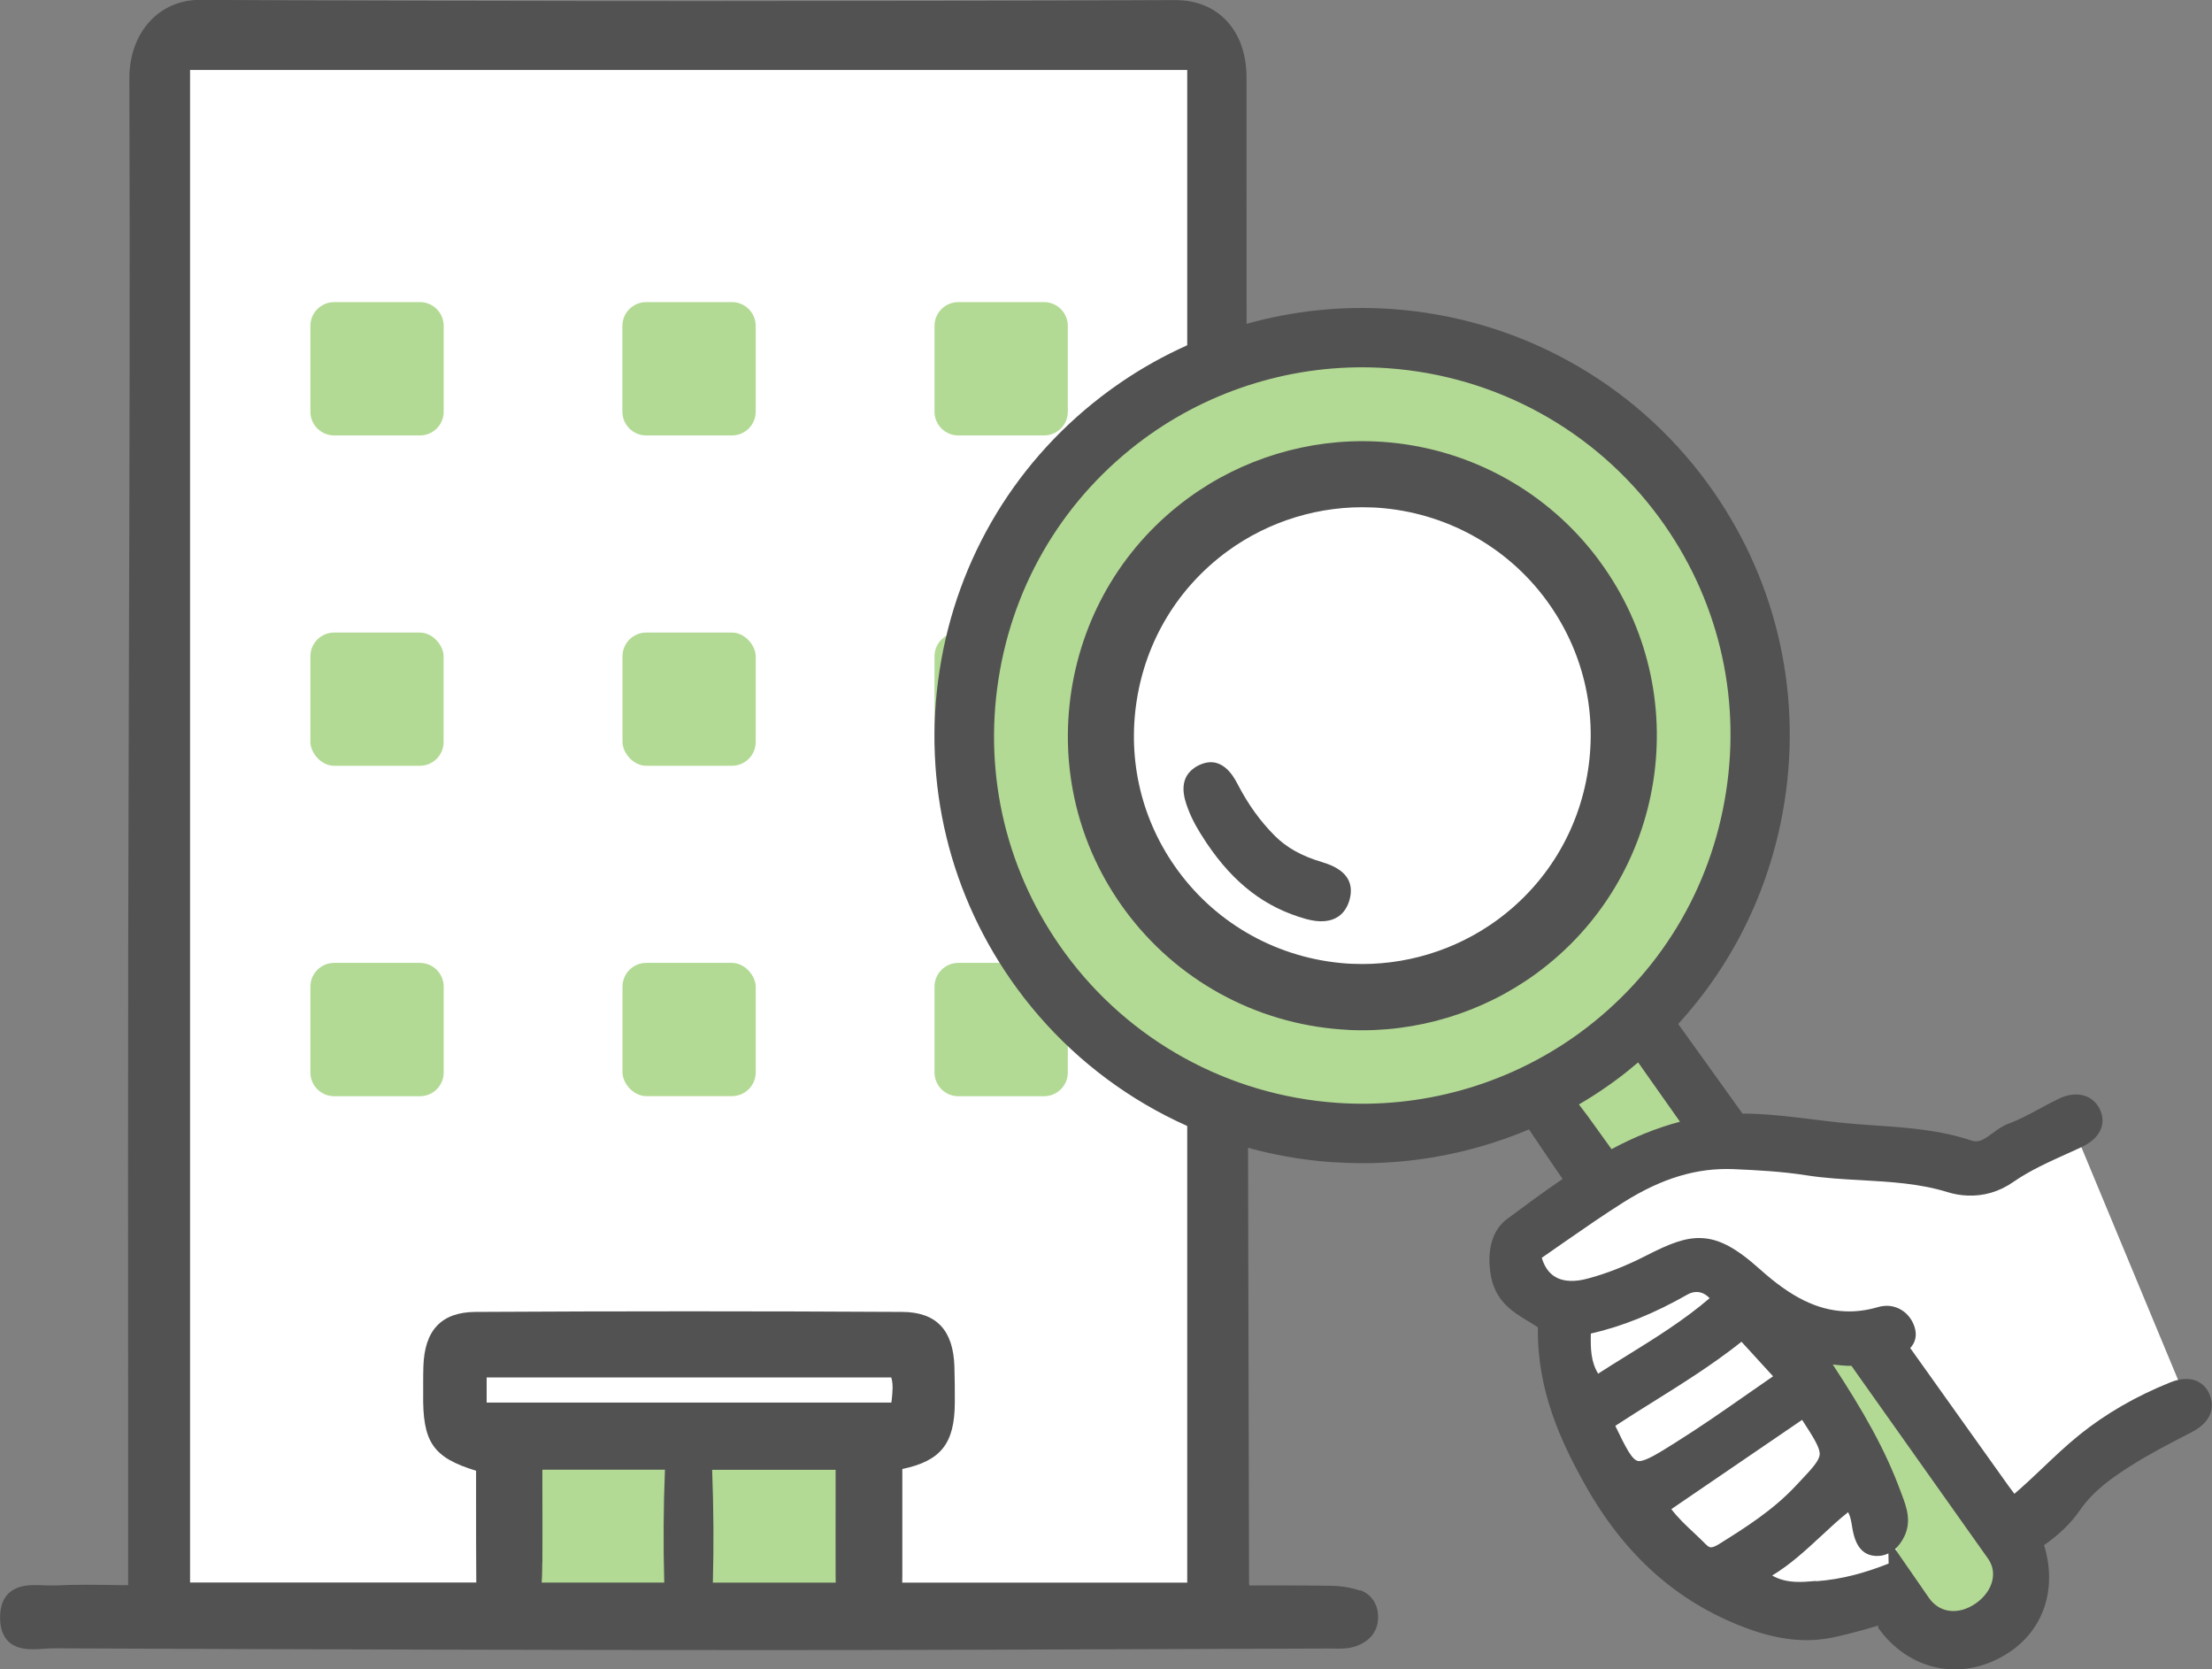 <?xml version="1.0" encoding="UTF-8"?>
<svg id="_レイヤー_2" data-name="レイヤー 2" xmlns="http://www.w3.org/2000/svg" viewBox="0 0 217.86 164.39">
  <rect x="0" y="0" width="217.86" height="164.39" fill="#808080" stroke="none"/>
  <defs>
    <style>
      .cls-1 {
        fill: #fff;
      }

      .cls-2 {
        fill: #b2da94;
      }

      .cls-3 {
        fill: #535252;
      }
    </style>
  </defs>
  <g id="_デザイン面" data-name="デザイン面">
    <g>
      <g id="_ビル" data-name="ビル">
        <polygon id="_白" data-name="白" class="cls-1" points="14.93 6.89 18.72 2.89 114.87 2.89 119.42 4.89 119.42 158.65 15.8 158.65 14.93 6.89"/>
        <g>
          <polygon class="cls-2" points="48.74 142.39 49.35 158.63 84.69 159.58 84.69 142.9 48.74 142.39"/>
          <g>
            <path class="cls-2" d="m32.91,29.75h8.45c1.29,0,2.34,1.05,2.34,2.34v8.45c0,1.29-1.05,2.34-2.34,2.34h-8.45c-1.29,0-2.34-1.05-2.34-2.34v-8.45c0-1.29,1.05-2.34,2.34-2.34Z"/>
            <path class="cls-2" d="m63.64,29.75h8.45c1.29,0,2.34,1.05,2.34,2.34v8.45c0,1.29-1.05,2.34-2.34,2.34h-8.45c-1.29,0-2.34-1.05-2.34-2.34v-8.45c0-1.29,1.05-2.34,2.34-2.34Z"/>
            <path class="cls-2" d="m94.38,29.75h8.45c1.29,0,2.34,1.05,2.34,2.34v8.45c0,1.29-1.05,2.34-2.34,2.34h-8.45c-1.29,0-2.34-1.05-2.34-2.34v-8.45c0-1.29,1.05-2.34,2.34-2.34Z"/>
            <rect class="cls-2" x="30.57" y="62.29" width="13.12" height="13.12" rx="2.34" ry="2.34"/>
            <rect class="cls-2" x="61.31" y="62.29" width="13.12" height="13.12" rx="2.34" ry="2.34"/>
            <rect class="cls-2" x="92.04" y="62.29" width="13.12" height="13.12" rx="2.34" ry="2.34"/>
            <path class="cls-2" d="m32.91,94.82h8.45c1.29,0,2.34,1.05,2.34,2.34v8.45c0,1.29-1.05,2.34-2.34,2.34h-8.45c-1.29,0-2.34-1.05-2.34-2.34v-8.45c0-1.29,1.05-2.34,2.34-2.34Z"/>
            <rect class="cls-2" x="61.31" y="94.82" width="13.12" height="13.12" rx="2.34" ry="2.34"/>
            <path class="cls-2" d="m94.38,94.82h8.45c1.29,0,2.34,1.05,2.34,2.34v8.45c0,1.29-1.05,2.34-2.34,2.34h-8.45c-1.29,0-2.34-1.05-2.34-2.34v-8.45c0-1.29,1.05-2.34,2.34-2.34Z"/>
          </g>
        </g>
        <path class="cls-3" d="m133.95,156.63c-.87-.29-1.85-.46-2.84-.47-1.27-.02-2.54-.03-3.82-.03h-4.24c-.02-.08-.03-.13-.03-.18l-.07-29.57c-.09-38.92-.19-79.16-.18-118.74,0-2.29-.68-4.22-1.96-5.59-1.25-1.33-2.98-2.04-5.04-2.04-15.62.07-31.32.1-46.64.1-16.56,0-33.19-.04-49.47-.12-1.93,0-3.68.76-4.94,2.15-1.28,1.41-1.99,3.4-1.98,5.6.07,19.18.01,38.68-.04,57.54-.03,8.99-.05,17.99-.07,26.98-.02,14.81-.02,29.61-.01,44.53,0,6.41,0,12.85,0,19.31-.57,0-1.14,0-1.7-.02-.79,0-1.57-.02-2.35-.02-1.23,0-2.23.02-3.16.07-.11,0-.22,0-.34,0-.23,0-.47,0-.71-.02-.27,0-.54-.02-.8-.02-.95,0-3.49,0-3.55,3.1-.02,1,.22,1.79.7,2.33.71.8,1.79.89,2.54.89.37,0,.75-.02,1.12-.05.32-.02.63-.04.93-.04h0c26.65.11,48.84.17,69.85.17h.9c13.34,0,26.91-.05,40.03-.1l14.76-.05c.16,0,.8.01.96.01.69,0,1.44-.05,2.19-.42,1.49-.73,1.77-1.93,1.74-2.81-.04-1.2-.72-2.17-1.78-2.53Zm-46.15-18.64s0,.09-.01.13h-39.86v-2.48h39.85c.21.69.13,1.44.03,2.35Zm-34.38,15.86v-.09c.01-2.3.01-4.61,0-6.97v-2.06s12.07,0,12.07,0c-.15,3.69-.17,7.42-.07,11.11h-12.07c.05-.67.05-1.34.06-2Zm16.79,2c.1-3.7.07-7.42-.07-11.11h12.16v2.75c0,2.66-.01,5.2,0,7.74,0,.18,0,.39.01.62h-12.11Zm46.72,0h-28.07c.01-.27.01-.52.01-.73,0-2.61,0-5.22,0-7.82v-2.64c3.83-.81,5.15-2.53,5.17-6.54,0-1.16,0-2.36-.04-3.55-.11-3.6-1.79-5.36-5.13-5.38-6.92-.04-13.98-.06-20.97-.06s-14.04.02-21.06.06c-3.35.02-5.03,1.78-5.14,5.37-.02.57-.02,1.14-.02,1.71v.94c-.07,4.78.92,6.31,5.21,7.62,0,.95,0,1.9,0,2.85,0,2.67,0,5.43.02,8.16h-28.19V6.89h98.21v148.95Z"/>
      </g>
      <g id="_虫眼鏡" data-name="虫眼鏡">
        <path id="_白-2" data-name="白" class="cls-1" d="m203.99,110.54l-8.91,4.02s-8.14-2.4-14.23-2.17c-6.09.23-10.41-.32-10.41-.32-1.07-1.55-8.49-12.41-9.44-13.59,22.8-22.34,5.1-64.94-27.36-63.81-61.92,3.89-40.05,95.83,16.92,71.55l6.13,10.28s-4.71,2.51-5.96,5.41c-1.25,2.89-2.71,4.42,0,5.33,2.71.91,3.76.15,3.77,2.74.01,2.59-1.05,2.85,1.08,8.05,2.97,14.61,17.48,23.36,30.91,19.82,2.45-.44,1.67,3.57,4.41,3.69,15.54.05-2.17-11.18,24.51-23.51l-11.42-27.48Z"/>
        <g>
          <path class="cls-2" d="m165.19,113.69c2.19-.45,4.4-.76,6.57-1.32-1.95-1.8-8.56-14.28-10.34-12.2-13.22,8.36-12.86,5.52-4.71,17.45,2.61-1.74,5.41-3.27,8.49-3.92Z"/>
          <path class="cls-2" d="m196.66,147.23c-3.72-5.22-7.24-10.16-10.6-14.87-2.03.52-7.22-.57-6.28,2.85,2.61,6.8,10.28,15.69,5.43,22.83,7.64,12.29,21.8-1.08,11.45-10.81Z"/>
          <path class="cls-2" d="m132.24,35.48c-20.92.78-37.26,18.21-36.49,38.92.77,20.72,18.36,36.88,39.28,36.1,20.92-.78,37.26-18.21,36.49-38.92-.77-20.72-18.36-36.88-39.28-36.1Zm2.42,65.08c-15.38.57-28.3-11.31-28.87-26.53-.57-15.23,11.44-28.03,26.81-28.61,15.38-.57,28.3,11.31,28.87,26.53.57,15.23-11.44,28.03-26.81,28.61Z"/>
        </g>
        <g>
          <path class="cls-3" d="m217.61,137.27c-.41-.91-1.17-1.43-2.15-1.48-.52-.02-1.1.09-1.71.34-3.36,1.35-6.38,3.09-8.98,5.19-1.29,1.04-2.5,2.2-3.67,3.31-.88.84-1.78,1.68-2.7,2.47-.19-.24-.37-.48-.55-.73-3.4-4.77-6.62-9.28-9.71-13.62.53-.58.68-1.28.42-2.09-.39-1.2-1.41-2.01-2.61-2.07-.32-.01-.65.03-.97.12-1.11.33-2.21.47-3.28.42-2.72-.12-5.3-1.39-8.34-4.12-2.36-2.12-4.04-3.02-5.78-3.09-1.6-.07-3.15.55-5.44,1.72-1.99,1.02-3.87,1.76-5.74,2.26-.66.18-1.26.26-1.8.23-1.4-.06-2.32-.82-2.75-2.27.73-.5,1.45-1,2.17-1.51,1.92-1.33,3.9-2.71,5.9-3.97,3.78-2.37,7.22-3.4,10.84-3.25,2.29.1,4.73.23,7.1.6,1.84.29,3.7.39,5.51.49,2.8.16,5.69.32,8.43,1.17.65.2,1.32.32,1.97.34h0c1.62.07,3.15-.38,4.54-1.35,1.61-1.12,3.49-1.96,5.3-2.78.48-.21.95-.43,1.42-.65,1.71-.79,2.42-2.15,1.86-3.54-.4-.99-1.24-1.59-2.31-1.63-.56-.02-1.16.11-1.73.38-.68.32-1.35.68-1.99,1.03-1.02.55-1.99,1.08-3.02,1.45-.59.22-1.1.58-1.58.94-.61.45-1.15.84-1.7.81-.12,0-.24-.03-.37-.07-3.13-1.05-6.36-1.28-9.48-1.49-1.13-.08-2.3-.16-3.44-.28-.88-.09-1.77-.2-2.65-.31-1.86-.23-3.79-.47-5.69-.55-.45-.02-.88-.03-1.31-.03-2.09-2.92-4.14-5.77-6.15-8.57-.06-.08-.12-.18-.18-.26,5.55-6.07,9.19-13.64,10.48-21.96,1.72-11.13-.99-22.26-7.62-31.32-7.33-10.01-18.66-16.25-31.08-17.12-9.68-.68-19.36,2.03-27.27,7.64-.18.13-.36.25-.53.38-9.06,6.64-15.01,16.43-16.73,27.56-1.72,11.13.99,22.26,7.62,31.32,7.33,10.01,18.66,16.25,31.08,17.12h.16c6.58.45,13.17-.69,19.19-3.23,1.09,1.63,2.2,3.25,3.31,4.88-1.79,1.21-3.53,2.5-5.25,3.78l-.23.17c-1.39,1.03-1.97,2.91-1.63,5.3.39,2.74,2.15,3.81,3.71,4.75.34.21.67.4.97.61-.11,6.14,2.26,11.25,4.61,15.44,3.89,6.96,9.04,11.57,15.76,14.12,1.99.75,3.8,1.16,5.53,1.23,1.11.05,2.2-.05,3.24-.27,1.53-.34,2.99-.73,4.4-1.16-.01.07-.03.14-.04.21,3.01,4.24,8.17,5.34,12.57,2.65.2-.12.39-.25.58-.38,3.29-2.33,4.46-6.29,3.2-10.39,1.33-.94,2.56-2.03,3.53-3.44,1.36-1.96,3.21-3.23,4.99-4.36,1.85-1.18,3.87-2.22,5.81-3.22l.18-.09c2.54-1.31,2.08-3.08,1.77-3.78Zm-85.95-28.67c-10.69-.75-20.45-6.12-26.76-14.74-5.71-7.8-8.05-17.38-6.56-26.97,1.48-9.58,6.6-18.01,14.4-23.73.15-.11.31-.22.46-.33,6.81-4.82,15.14-7.16,23.48-6.57,10.69.75,20.45,6.12,26.76,14.74,5.71,7.8,8.05,17.38,6.56,26.97-1.48,9.59-6.6,18.01-14.4,23.73-.15.11-.31.22-.46.33-6.81,4.82-15.15,7.16-23.48,6.57Zm24.55,1.09c-.22-.3-.46-.61-.7-.93,1.03-.6,2.04-1.25,3.02-1.95.18-.13.36-.25.53-.38.79-.58,1.54-1.18,2.28-1.81,1.37,1.94,2.74,3.89,4.12,5.84-2.38.63-4.61,1.56-6.74,2.7-.83-1.15-1.66-2.3-2.5-3.47Zm.48,21.63c3.14-.72,6.24-1.98,9.47-3.82.34-.2.68-.29,1.01-.27.43.02.84.22,1.21.61-2.53,2.17-5.4,3.95-8.18,5.67-.94.58-1.87,1.16-2.8,1.76-.72-1.19-.75-2.44-.72-3.94Zm4.72,12.56c-.64-.03-1.25-1.25-2.32-3.47,1.22-.8,2.48-1.59,3.7-2.35,2.89-1.81,5.88-3.67,8.73-5.93l3.11,3.4c-.86.59-1.71,1.18-2.55,1.77-2.42,1.69-4.72,3.29-7.12,4.79-1.62,1.02-2.9,1.82-3.56,1.79Zm7.97,8.13c-.3.18-.63.37-.87.36-.05,0-.22,0-.49-.28-.39-.4-.79-.77-1.2-1.16-.8-.75-1.57-1.47-2.21-2.32l12.88-8.79c1.1,1.7,1.76,2.73,1.73,3.39-.03.63-.74,1.39-2.04,2.77l-.31.33c-2.25,2.41-5.03,4.16-7.48,5.69Zm9.52,3.68h-.14c-.66.06-1.29.11-1.91.08-.89-.04-1.64-.24-2.31-.62,1.83-1.11,3.34-2.52,4.81-3.88.9-.84,1.75-1.63,2.67-2.36.22.4.3.85.38,1.35.04.26.09.52.15.77.13.51.51,2.04,2.06,2.18.05,0,.1,0,.15.01.37.02.8-.04,1.23-.25.01.33.02.67.02,1-2.3.91-4.56,1.55-7.12,1.74Zm17.31,0c-.2.82-.76,1.59-1.57,2.17-.9.64-1.88.9-2.77.74-.76-.13-1.41-.57-1.89-1.25-1.11-1.61-2.22-3.21-3.33-4.81.32-.29.63-.68.9-1.23.74-1.52.21-2.92-.21-4.05l-.11-.29c-1.55-4.25-3.75-8.06-6.72-12.6.53.06,1.01.11,1.47.13.13,0,.24,0,.37,0l.59.84c4.28,6.04,8.56,12.09,12.85,18.13.47.66.62,1.43.42,2.22Z"/>
          <path class="cls-3" d="m130.23,84.9c-2.01-.59-3.5-1.42-4.68-2.6-1.42-1.42-2.61-3.07-3.64-5.05-.39-.75-1.59-3.05-3.92-1.85-.14.07-.28.15-.39.24-1.64,1.16-.92,3.12-.61,3.96.46,1.26,1.16,2.36,1.63,3.08l.24.37c2.68,3.97,5.78,6.34,9.78,7.45,1.35.37,2.43.28,3.21-.27.52-.37.88-.93,1.08-1.67.46-1.76-.44-2.99-2.68-3.65Z"/>
          <path class="cls-3" d="m157.58,55.3c-5.05-6.89-12.85-11.19-21.4-11.79-.26-.02-.52-.03-.78-.04-6.55-.28-13.07,1.7-18.36,5.57-6.24,4.57-10.33,11.31-11.52,18.98-1.18,7.67.68,15.33,5.25,21.57,5.05,6.89,12.85,11.19,21.4,11.79h.09c.23.02.46.04.7.05,6.55.28,13.07-1.7,18.36-5.57,12.91-9.45,15.72-27.64,6.27-40.54Zm-1.18,20.57c-.92,5.95-4.09,11.17-8.93,14.72-4.1,3-9.16,4.54-14.24,4.32-.2,0-.41-.02-.61-.03-6.64-.47-12.69-3.8-16.6-9.14-3.55-4.84-4.99-10.78-4.07-16.73.92-5.95,4.09-11.17,8.93-14.72,4.1-3,9.16-4.54,14.24-4.32.2,0,.4.02.61.03,6.64.47,12.69,3.8,16.6,9.14,3.54,4.84,4.99,10.78,4.07,16.73Z"/>
        </g>
      </g>
    </g>
  </g>
</svg>